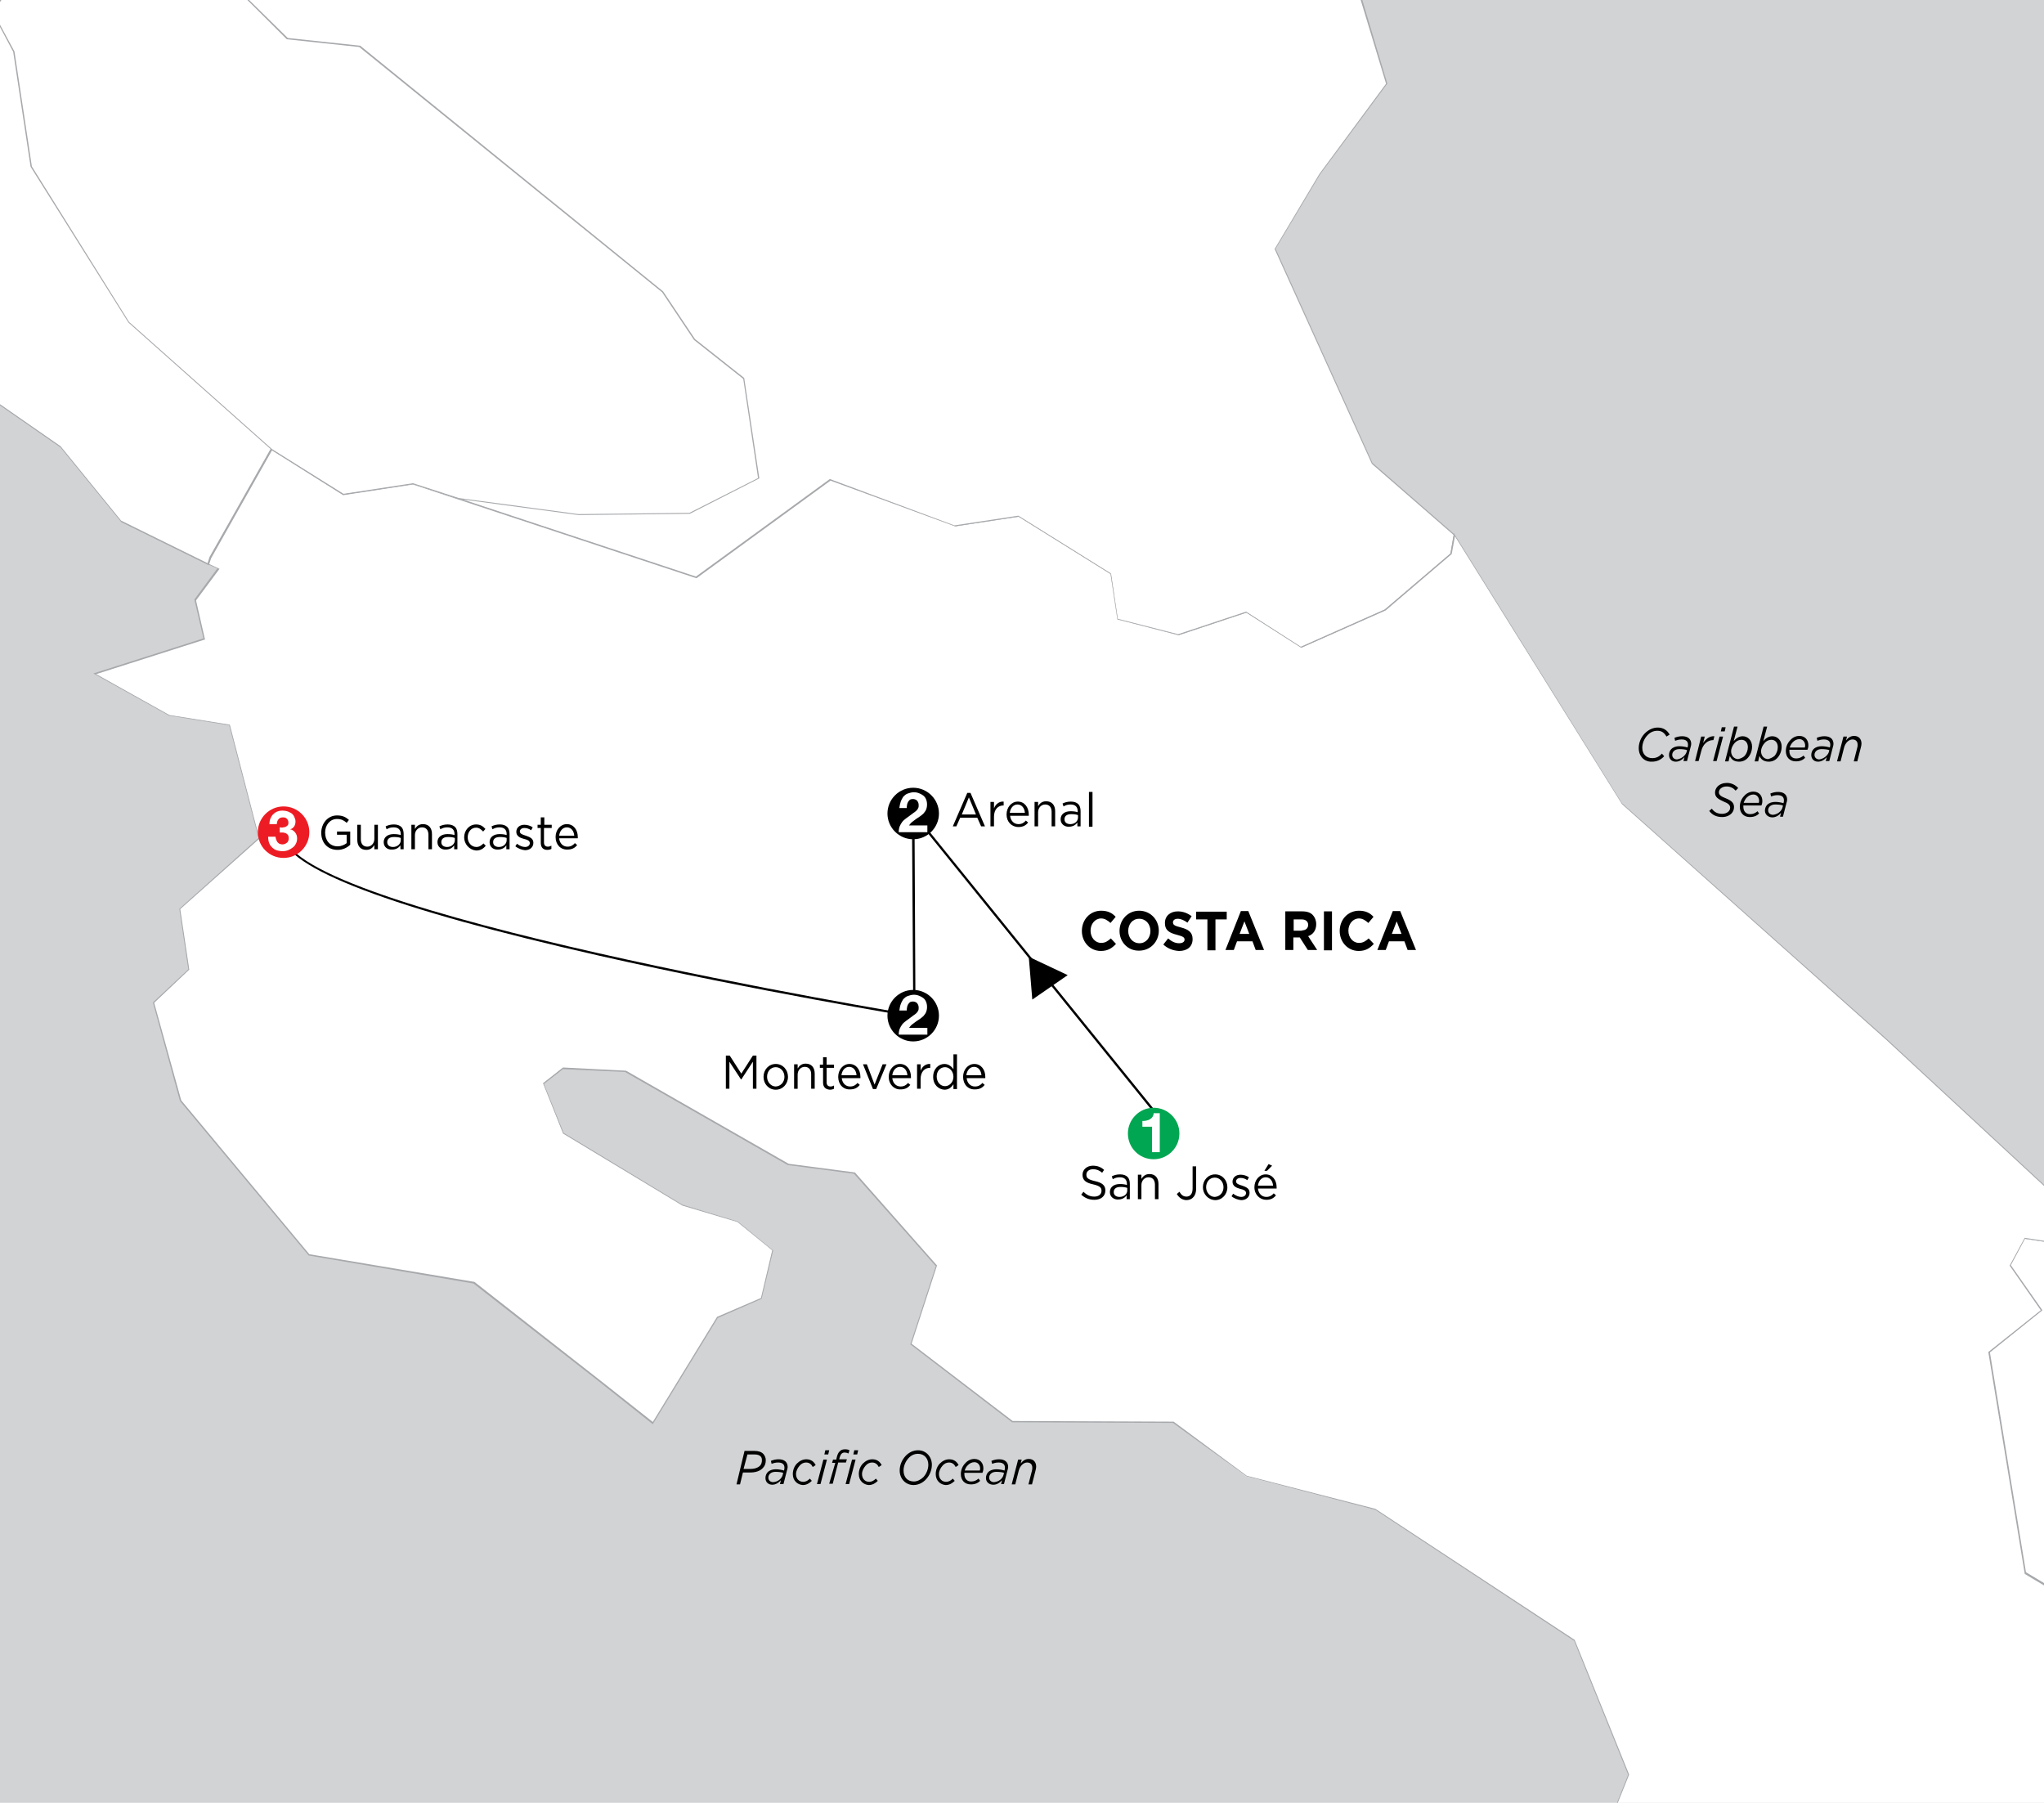 <?xml version="1.0" encoding="utf-8"?>
<!-- Generator: Adobe Illustrator 26.3.1, SVG Export Plug-In . SVG Version: 6.00 Build 0)  -->
<svg version="1.1" id="Layer_1" xmlns="http://www.w3.org/2000/svg" xmlns:xlink="http://www.w3.org/1999/xlink" x="0px" y="0px"
	 viewBox="0 0 635 560" style="enable-background:new 0 0 635 560;" xml:space="preserve">
<style type="text/css">
	.st0{fill:#D1D3D4;}
	.st1{fill:#FFFFFF;}
	.st2{fill:#A7A9AC;}
	.st3{enable-background:new    ;}
	.st4{fill:#00A651;}
	.st5{fill:#ED1C24;}
</style>
<g>
	<rect x="-279.4" y="-357" class="st0" width="1224.8" height="1132.8"/>
</g>
<g>
	<polygon class="st1" points="-278.2,-161.8 -223.1,-166.2 -207.2,-182.1 -209.5,-203.8 -192.9,-227.5 -177.1,-225 -167.9,-234.1 
		-172.6,-240.1 -188.5,-313.7 -151.7,-325 -112.6,-327 -82.5,-370 -63.1,-388.3 -51.8,-376.6 -32.3,-368.9 -9.9,-354 0.4,-355.5 
		-2.3,-373.4 33.7,-402.9 68.5,-446.5 78.6,-450 92.1,-462.6 87.2,-469.5 96.2,-505.5 109.9,-503.7 117,-514.4 108.2,-521.8 
		111.4,-526.1 112.1,-533.9 135.1,-553.7 152.1,-556.2 169.7,-534.8 214.8,-529.1 236.4,-544.8 247.4,-542.7 251.3,-554.8 
		272.5,-554.1 277.7,-564.5 305.6,-564.8 339.6,-581.5 351.9,-595.8 363.2,-597.5 383.7,-620.8 408.8,-626.5 435.8,-620 
		434.8,-619.8 423.6,-573 454.2,-496.8 414.8,-413.9 409.8,-299.7 430.9,-210.6 423.9,-193.2 438,-144.3 440.5,-127.4 422.6,-124.7 
		413.9,-99.3 412.9,-55 402.5,-53.4 399.4,-49.1 413.2,-27.1 419.4,-11.7 430.8,26 410.1,54.1 396.2,77.4 426.4,144 451.9,166.1 
		450.8,172.1 430.4,189.6 404.2,201.2 387.2,190.3 366.1,197.3 347.2,192.4 345,178.3 316.4,160.5 296.7,163.5 258,149.1 
		216.4,179.4 128.3,150.3 106.7,153.5 84.4,139.6 65.4,173.2 64.8,175.2 37.8,162 18.9,138.8 -112.1,47.9 -150.4,3.7 -150.5,-9.8 
		-219.2,-50.4 -298.1,-108.8 -320.8,-125.6 -345.8,-138.2 -347.6,-143.7 -332.3,-163.3 -286.9,-143.1 	"/>
	<path class="st2" d="M404.2,201.4L404.2,201.4l-17-10.9l-21,7l-19.1-4.9l0-0.1l-2.1-14l-28.5-17.8l-19.7,3l0,0L258,149.3
		l-41.6,30.3l-0.1,0l-88-29.1l-21.6,3.3l-0.1,0l-22.1-13.9l-18.9,33.5l-0.7,2.2l-27.2-13.4L18.8,139L-112.2,48l-38.4-44.3l-0.1-13.4
		l-68.5-40.6l-79-58.3l-22.7-16.8l-25-12.6l0-0.1l-1.8-5.6l0.1-0.1l15.4-19.7l0.1,0.1l45.2,20.1l8.7-18.6l0.1,0l55-4.4l15.8-15.7
		l-2.3-21.8l0-0.1l16.7-23.7l15.8,2.4l9-8.9l-4.7-6l-15.9-73.7l0.2,0l36.8-11.3l39.1-2l30-42.9l19.5-18.4l11.5,11.8l19.4,7.7
		l22.4,14.9l10.1-1.5l-2.7-17.8l0.1-0.1l36-29.4l34.8-43.7l10.1-3.4l13.4-12.5l-4.8-6.9l9.1-36.2l13.8,1.8l6.9-10.4l-8.8-7.3
		l3.3-4.4l0.8-7.8l0.1,0l23-19.8l0.1,0l17-2.6l0.1,0.1l17.6,21.3l45,5.7l21.7-15.8l10.8,2.2l3.9-12.1l0.1,0l21.1,0.7l5.2-10.4l0.1,0
		l27.8-0.3l34-16.6l12.3-14.4l0.1,0l11.2-1.7l20.5-23.3l0.1,0l25.1-5.7l0,0l27,6.5l0,0.3l-0.8,0.1L423.8-573l30.7,76.2l0,0.1
		L415-413.9l-5,114.1l21.1,89.2l0,0.1l-7,17.3l14,48.8l2.6,17.1l-17.9,2.7l-8.6,25.2l-1,44.5l-10.4,1.6l-3.1,4.2l13.8,21.8l6.2,15.5
		L431,26l-0.1,0.1l-20.8,28.1l-13.8,23.1l30.1,66.5l25.5,22.2l0,0.1l-1.1,6l0,0l-20.5,17.5L404.2,201.4z M387.2,190.1l17,10.9
		l26-11.6l20.4-17.4l1-5.8l-25.4-22.1l-30.2-66.7l0-0.1L409.9,54L430.6,26l-11.4-37.6l-6.2-15.4l-13.9-22l3.3-4.5l10.3-1.5l1-44.3
		l8.7-25.5l17.8-2.7l-2.5-16.8l-14.1-48.9l0-0.1l7-17.3l-21.1-89.1l0,0l5-114.2l0,0l39.4-82.8l-30.6-76.1l0-0.1l11.2-47l0.2,0
		l-26-6.3l-25,5.7l-20.5,23.3l-0.1,0l-11.2,1.7l-12.3,14.3l-34.1,16.7l-27.7,0.3l-5.2,10.4l-21.2-0.7l-3.9,12.2l-11-2.2l-21.7,15.8
		l-0.1,0l-45.2-5.7l0-0.1L152-556l-16.8,2.5l-22.9,19.7l-0.7,7.8l-3.1,4.2l8.8,7.3l-7.2,10.9l-13.7-1.8l-9,35.8l4.9,7l-13.7,12.7
		l-10,3.4l-34.8,43.6l-35.9,29.4l2.7,17.9l-10.6,1.6l-0.1,0l-22.4-14.9l-19.5-7.7l-11.2-11.6l-19.3,18.2l-30.1,43l-39.2,2
		l-36.6,11.2l15.8,73.4l4.8,6.1l-9.4,9.2l-0.1,0l-15.7-2.4l-16.5,23.5l2.3,21.8l-0.1,0.1L-223-166l-0.1,0l-55,4.4l-8.8,18.7
		l-0.2-0.1l-45.2-20.1l-15.2,19.4l1.7,5.3l24.9,12.6l22.7,16.8l78.9,58.3l68.7,40.7l0,0.1l0.1,13.4l38.3,44.2l131,90.9l0,0
		l18.8,23.1L64.6,175l0.6-1.8l19.1-33.8l22.4,14l21.6-3.2l0,0l88,29.1l41.6-30.3l38.7,14.4l19.8-3l0.1,0l28.7,17.9l0,0.1l2.1,14
		l18.8,4.8L387.2,190.1z"/>
</g>
<g>
	<polygon class="st1" points="641.7,386.7 629,384.7 624.5,393.1 634.2,407 617.9,420.1 629.2,488.6 670.3,513.2 643.7,534.5 
		639.5,557.2 658.6,582.2 658.8,596.6 631.6,626.7 629.3,636.6 645.7,643.8 657.1,687.3 660.9,680.9 653.6,651.3 658.4,644.8 
		689.9,630.4 724.2,634.9 733.6,626.8 746.8,631.5 752.2,628.8 758.4,619.2 775.1,621.5 785.2,637.3 831.4,631.3 839.4,639.7 
		874.1,640.3 879.1,648.2 914.4,710.2 923.8,708.8 927.9,716.8 969.7,725.9 982.8,724 980,705.1 984.6,703.5 982.3,688.4 
		1002.1,679.7 1005.8,684.9 1006,692.6 1030.1,731.3 1042.6,757.3 1047,786.4 1058,795.4 1129.8,780.7 1151.3,764 1154.3,752 
		1214.8,725.7 1212.3,708.7 1137.4,639.2 1114.7,622.4 1111.1,604.7 1127.9,576.2 1139.8,578.2 1164.1,566.9 1234.6,505.4 
		1230.3,502.2 1225.4,495.2 1235.2,477.4 1232.2,470.1 1237.6,454.9 1267.9,438.8 1268.9,426.2 1276.8,421.1 1340.4,409.6 
		1405.6,440.2 1409,436.8 1440.8,457.1 1470.1,478.7 1471.6,489 1497.3,513 1503.7,497.6 1523.8,490.8 1527.7,503.7 1546,491.3 
		1559.3,497 1552.3,514.4 1545.2,511.6 1535.8,525.5 1525.8,529.9 1523.1,537 1534.6,549.7 1530.6,561.8 1500.6,573.1 1501.9,588.3 
		1532.6,626 1534.6,639.2 1563.8,667.5 1615.2,708.8 1621.8,714.5 1629.2,667.3 1646.9,651.2 1634.5,626.1 1641.6,615.4 
		1672.6,649.2 1704.3,623.3 1716.1,606.1 1709.2,591.8 1720,568 1738.5,556.6 1718.8,521.1 1698.3,500.1 1693.9,483.5 1670.8,458.1 
		1678.6,432.9 1659.9,430 1580.1,366 1567.7,366.9 1540.2,344 1467.3,326.1 1424.6,323 1367.3,325.8 1342.4,319.9 1348.2,307.5 
		1343.5,308.2 1235.9,309 1226.3,328.7 1156.2,393.1 1064,438.6 1018,478.3 940.8,508.1 898.7,509.7 833.4,465.6 829.8,454.6 
		820.2,454.1 820,465.7 840.4,486.6 816.9,490.2 786,495.8 755.2,488.9 749.9,466.6 757.6,453.9 764.5,454.8 765.4,454.6 746.7,445 
		740.3,453.6 733.4,452.7 723.7,426.3 727.9,416 683.3,388.1 683.6,390 677.6,401.5 	"/>
	<path class="st2" d="M1057.9,795.6L1057.9,795.6l-11.1-9l0-0.1l-4.4-29.1l-12.6-26l-24.1-38.7l0,0l-0.2-7.6l-3.6-5l-19.6,8.6
		l2.3,15.1l-4.6,1.6l2.8,18.9l-0.2,0l-13.2,2l0,0l-41.9-9.1l0-0.1l-4-7.9l-9.4,1.4l-0.1-0.1l-35.3-62l-5-7.8l-34.7-0.6l-8-8.4
		l-46.3,6L775,621.6l-16.5-2.3l-6.2,9.5l0,0l-5.4,2.7l-0.1,0l-13.1-4.7l-9.3,8.1l-0.1,0l-34.3-4.4l-31.4,14.3l-4.7,6.4l7.3,29.7
		l-4.1,6.8l-0.1-0.4l-11.3-43.4l-16.5-7.2l2.4-10.2l0,0l27.2-30l-0.2-14.2l-19.2-25l0-0.1l4.3-22.8l0.1,0l26.4-21.2l-41-24.5l0-0.1
		L617.7,420l0.1-0.1L634,407l-9.7-13.9l0.1-0.1l4.6-8.5l13,2l35.7,14.7l5.9-11.3l-0.3-2.2l45,28.2l-0.1,0.1l-4.2,10.2l9.7,26.2
		l6.7,0.9l6.4-8.7l0.1,0.1l19.3,9.9l-1.5,0.2l0,0l-6.7-0.9l-7.6,12.5l5.2,22.1l30.7,6.8l30.8-5.6l23.2-3.5l-20.3-20.8l0-0.1
		l0.2-11.7l10,0.5l0,0.1l3.5,10.9l65.2,44l42-1.5l77.2-29.8l46-39.6l92.2-45.6l70.1-64.3l9.6-19.8l0.1,0l107.6-0.8l5-0.8l-5.9,12.5
		l24.7,5.8l57.2-2.8l42.8,3.2l73,17.9l0,0l27.4,22.8l12.4-0.9l0.1,0l79.8,64l18.9,3l-7.8,25.3l23,25.4l4.4,16.6l20.5,21l19.9,35.7
		l-18.6,11.5l-10.8,23.6l6.9,14.4l-0.1,0.1l-11.9,17.2l-31.8,26l-0.1-0.1l-30.9-33.6l-6.9,10.4l12.4,25.1l-0.1,0.1l-17.7,16.1
		l-7.4,47.5l-6.9-5.9l-51.4-41.3l-29.3-28.4l-2-13.2l-30.7-37.7l0-0.1l-1.3-15.3l0.1,0l30-11.2l3.9-12l-11.5-12.7l0-0.1l2.8-7.2
		l0.1,0l9.9-4.4l9.5-14l7.1,2.8l6.9-17.1l-13.1-5.6l-18.4,12.4l-0.1-0.2l-3.8-12.7l-19.9,6.8l-6.4,15.5l-0.2-0.2l-25.8-24.1l0-0.1
		l-1.5-10.3l-29.2-21.5l-31.7-20.1l-3.3,3.4l-0.1-0.1l-65.1-30.6l-63.6,11.5l-7.8,5l-1,12.7l-0.1,0l-30.2,16l-5.3,15.1l3,7.3l0,0.1
		l-9.8,17.7l4.8,6.8l4.5,3.3l-0.2,0.1l-70.6,61.6l-24.3,11.4l-0.1,0l-11.7-2l-16.8,28.3l3.6,17.6l22.7,16.7l75,69.6l0,0.1l2.6,17.1
		l-60.5,26.4l-3,12l-21.6,16.8L1057.9,795.6z M1047.2,786.3l10.8,8.8l71.7-14.6l21.4-16.6l3-12l0.1,0l60.4-26.3l-2.5-16.7
		l-74.8-69.5l-22.7-16.8l0-0.1l-3.6-17.8l0-0.1l16.9-28.6l11.9,2.1l24.2-11.3l70.4-61.4l-4.2-3.1l-4.9-7l0.1-0.1l9.8-17.7l-3-7.2
		l5.4-15.4l0.1,0l30.2-16l1-12.6l0.1,0l7.9-5.1l63.7-11.5l0.1,0l65.1,30.5l3.4-3.4l0.1,0.1l31.9,20.2l29.3,21.6l1.6,10.3l25.5,23.8
		l6.3-15.2l0.1,0l20.3-6.9l0.1,0.2l3.8,12.7l18.2-12.3l0.1,0l13.5,5.7l-0.1,0.2l-7.1,17.6l-7.2-2.8l-9.4,13.8l0,0l-9.9,4.4l-2.7,7
		l11.5,12.7l0,0.1l-4,12.2l-0.1,0l-29.9,11.2l1.3,15l30.7,37.7l0,0l2,13.1l29.2,28.3l51.4,41.3l6.4,5.5l7.3-47l0,0l17.7-16l-12.4-25
		l7.2-10.9l0.2,0.2l30.9,33.7l31.5-25.8l11.8-17.1l-6.9-14.3l0-0.1l10.9-23.8l0,0l18.4-11.3l-19.7-35.4l-20.5-21l-4.4-16.7
		l-23.1-25.4l0-0.1l7.7-25l-18.6-2.9l0,0l-79.8-63.9l-12.4,0.9l-0.1,0l-27.4-22.8l-72.9-17.9l-42.8-3.2l-57.3,2.8l0,0l-25.1-5.9
		l5.8-12.3l-4.4,0.7l-107.5,0.8l-9.5,19.7l-70.2,64.4l-92.2,45.6l-46,39.6l-77.3,29.9l-42.1,1.5l0,0l-65.3-44.1l0-0.1l-3.5-10.9
		l-9.4-0.5l-0.2,11.3l20.6,21.2l-23.8,3.6L786,496l0,0l-31-6.9l0-0.1l-5.3-22.4l0-0.1l7.8-12.8l6.9,0.9l0.4-0.1l-18.2-9.4l-6.4,8.6
		l-0.1,0l-7-0.9l0-0.1l-9.8-26.5l0-0.1l4.2-10.1l-44.1-27.6l0.2,1.5l-6.1,11.7l-0.1-0.1l-35.9-14.8l-12.6-1.9l-4.4,8.2l9.8,14
		l-0.1,0.1l-16.2,13l11.2,68.3l41.3,24.7l-0.2,0.2l-26.6,21.3l-4.2,22.6l19.1,25l0.2,14.5l0,0.1l-27.2,30l-2.3,9.8l16.4,7.1l0,0.1
		l11.2,43.1l3.6-5.9l-7.4-29.7l0-0.1l4.8-6.5l0,0l31.5-14.4l0,0l34.3,4.4l9.4-8.1l0.1,0l13.1,4.7l5.3-2.7l6.3-9.7l0.1,0l16.8,2.3
		l0,0.1l10,15.7l46.2-6l0.1,0.1l7.9,8.4l34.7,0.6l5.1,7.9l35.2,61.9l9.4-1.4l0.1,0.1l4.1,8l41.7,9.1l12.9-1.9l-2.8-18.8l4.6-1.6
		l-2.3-15l0.1-0.1l19.9-8.8l3.8,5.4l0,0.1l0.2,7.6l24,38.6l12.6,26.1L1047.2,786.3z"/>
</g>
<g>
	<polygon class="st1" points="64.8,175.2 67.9,176.7 60.7,186.4 63.4,198.5 29.5,209.4 52.6,222.2 71.3,225.2 80.4,260.4 
		55.8,282.3 58.7,301.1 47.7,311.5 56.1,341.9 96,389.8 147.3,398.4 186.5,429.1 202.9,442 223,409.2 236.5,403.3 240,388.3 
		229.1,379.4 212,374.3 174.9,352 168.8,336.5 174.8,331.8 194.2,332.7 244.7,361.7 265.3,364.4 290.8,393.2 282.9,417.5 
		314.4,441.6 364.4,441.8 387.1,458.6 427.1,468.9 489,509.6 505.9,551.3 501,563.6 502.8,575.8 484.5,594.9 518.6,623.4 
		529.9,621.8 569.7,630.2 570.7,624.3 565.4,602 541.5,590.2 539.4,576.1 553,570.2 599,595 605.7,614.2 604.3,636.6 609.5,639.6 
		647,664.8 655.3,688.5 657.1,687.3 645.7,643.8 629.3,636.6 631.6,626.7 658.8,596.6 658.6,582.2 639.5,557.2 643.7,534.5 
		670.3,513.2 629.2,488.6 617.9,420.1 634.2,407 624.5,393.1 629,384.7 641.7,386.7 677.6,401.5 683.6,390 683.3,388.1 672.6,381.1 
		648.6,380.8 586,322.9 503.9,249.7 451.9,166.1 450.8,172.1 430.4,189.6 404.2,201.2 387.2,190.3 366.1,197.3 347.2,192.4 
		345,178.3 316.4,160.5 296.7,163.5 258,149.1 216.4,179.4 128.3,150.3 106.7,153.5 84.4,139.6 65.4,173.2 	"/>
	<path class="st2" d="M655.2,688.8l-0.1-0.2l-8.4-23.7l-37.4-25.1l-5.4-3.1l0-0.1l1.4-22.3l-6.7-19.1L553,570.4l-13.3,5.8l2.1,13.9
		l23.9,11.8l0,0.1l5.3,22.3l0,0l-1.1,6.1l-0.2,0l-39.7-8.5l-11.3,1.7l-0.1-0.1l-34.2-28.6l0.1-0.1l18.2-19l-1.8-12.2l4.9-12.3
		l-16.8-41.6l-61.8-40.7l-40-10.4L364.4,442l-50-0.2l0,0l-31.6-24.2l7.9-24.3l-25.4-28.7l-20.6-2.7l-50.5-28.9l-19.3-0.9l-5.9,4.6
		l6.1,15.2l36.9,22.3l17.2,5.2l11,9l-3.6,15.1l-0.1,0l-13.5,5.9l-20.2,33l-16.5-13.1l-39.2-30.6L95.9,390l-40-48l-8.4-30.6l11-10.3
		l-2.8-18.8l0.1-0.1l24.5-21.9l-9.1-35l-18.7-3l-23.5-13.1l34.2-10.9l-2.8-12l0-0.1l7.1-9.6l-3.1-1.4l0.7-2.2l19.1-33.8l22.4,14
		l21.6-3.2l0,0l88,29.1l41.6-30.3l38.7,14.4l19.8-3l0.1,0l28.7,17.9l0,0.1l2.1,14l18.8,4.8l21.1-7l17,10.9l26.1-11.6l20.4-17.4
		l1.1-6.3l0.2,0.4l52,83.5l82.2,73.2l62.5,57.9l24.1,0.2l10.8,7.1l0.3,2l-6.1,11.7l-0.1-0.1l-35.9-14.8l-12.6-1.9l-4.4,8.2l9.8,14
		l-0.1,0.1l-16.2,13l11.2,68.3l41.3,24.7l-0.2,0.2l-26.6,21.3l-4.2,22.6l19.1,25l0.2,14.5l0,0.1l-27.2,30l-2.3,9.8l16.4,7.1l0,0.1
		l11.4,43.6L655.2,688.8z M604.4,636.5l5.2,3l37.5,25.2l0,0.1l8.3,23.5l1.5-1l-11.3-43.3l-16.5-7.2l0-0.1l2.3-10l0,0l27.2-30
		l-0.2-14.2l-19.2-25l0-0.1l4.3-22.8l0.1,0l26.4-21.2l-41-24.5l0-0.1L617.7,420l0.1-0.1L634,407l-9.7-13.9l0.1-0.1l4.6-8.5l12.9,2
		l35.8,14.7l5.9-11.3l-0.3-1.7l-10.6-7l-24.1-0.2l0,0l-62.5-57.9l-82.2-73.3L452,166.6l-1,5.5l0,0l-20.5,17.5l-26.2,11.6l-0.1-0.1
		l-17-10.8l-21,7l-19.1-4.9l0-0.1l-2.1-14l-28.5-17.8l-19.7,3l0,0L258,149.3l-41.6,30.3l-0.1,0l-88-29.1l-21.6,3.3l-0.1,0
		l-22.1-13.9l-18.9,33.5l-0.6,1.8l3.2,1.5l-7.3,9.8l2.8,12.2l-0.2,0l-33.6,10.7l22.7,12.7l18.8,3l9.2,35.4l-0.1,0.1L56,282.4
		l2.8,18.8l-10.9,10.3l8.4,30.3l39.8,47.8l51.3,8.6l0,0l39.2,30.7l16.2,12.8l20-32.7l0.1,0l13.5-5.8l3.5-14.8l-10.8-8.8l-17.1-5.1
		l-37.1-22.4l0-0.1l-6.2-15.5l0.1-0.1l6.1-4.8l0.1,0l19.5,1l50.5,28.9l20.6,2.7l0,0l25.5,28.9l-7.9,24.3l31.4,24l50,0.2l0,0
		l22.7,16.8l40,10.3l61.9,40.7l16.9,41.8l0,0.1l-4.9,12.2l1.8,12.2l-0.1,0.1l-18.1,19l33.9,28.4l11.2-1.7l0,0l39.6,8.4l1-5.7
		l-5.3-22.2l-23.9-11.8l0-0.1l-2.1-14.2l13.7-6l0.1,0l46.1,24.9l6.7,19.3l0,0L604.4,636.5z"/>
</g>
<g>
	<polygon class="st1" points="84.4,139.6 106.7,153.5 128.3,150.3 142.5,154.9 179.8,159.9 214.3,159.5 235.8,148.6 231.1,117.5 
		215.8,105.4 205.9,90.6 111.8,14.3 89.3,11.9 65.6,-11.5 52.4,-9.5 36.9,-16.8 11.2,-14.8 -2.4,3.5 4.3,16 9.7,51.8 40,100.1 	"/>
	<path class="st2" d="M179.8,160l-37.3-5l-14.2-4.6l-21.6,3.3l-0.1,0l-22.3-14l-44.4-39.5L9.5,51.8L4.1,16.1L-2.6,3.5L11.1-15l0.1,0
		l25.7-1.9l15.5,7.3l13.2-2l0.1,0.1l23.7,23.3l22.5,2.4l0,0L206,90.5l9.9,14.8l15.3,12.1l4.7,31.2l-21.6,11L179.8,160z M128.3,150.1
		L128.3,150.1l14.2,4.6l37.2,5l34.5-0.4l21.3-10.8l-4.6-30.8l-15.3-12.1l-9.9-14.8l-94.1-76.2l-22.5-2.4l0,0L65.5-11.3l-13.1,2l0,0
		l-15.5-7.3l-25.6,1.9L-2.2,3.6L4.5,16l5.4,35.7L40.1,100l44.4,39.5l22.2,13.9L128.3,150.1z"/>
</g>
<g>
	<g class="st3">
		<path d="M336.1,289.2L336.1,289.2c0-3.5,2.5-6.3,6-6.3c2.2,0,3.5,0.8,4.5,1.9l-1.6,1.9c-0.9-0.8-1.8-1.4-2.9-1.4
			c-1.9,0-3.3,1.7-3.3,3.8v0c0,2.1,1.4,3.8,3.3,3.8c1.3,0,2.1-0.6,3-1.4l1.6,1.7c-1.2,1.3-2.5,2.2-4.7,2.2
			C338.6,295.4,336.1,292.6,336.1,289.2z"/>
		<path d="M347.8,289.2L347.8,289.2c0-3.5,2.6-6.3,6.1-6.3c3.5,0,6.1,2.8,6.1,6.2v0c0,3.4-2.6,6.2-6.1,6.2
			C350.4,295.4,347.8,292.6,347.8,289.2z M357.4,289.2L357.4,289.2c0-2.1-1.4-3.8-3.5-3.8s-3.4,1.7-3.4,3.8v0c0,2.1,1.4,3.8,3.5,3.8
			S357.4,291.2,357.4,289.2z"/>
		<path d="M361.4,293.4l1.5-1.9c1,0.9,2.1,1.5,3.4,1.5c1,0,1.7-0.4,1.7-1.1v0c0-0.7-0.4-1-2.3-1.5c-2.3-0.6-3.8-1.3-3.8-3.7v0
			c0-2.2,1.7-3.6,4-3.6c1.7,0,3.1,0.6,4.3,1.5l-1.3,2c-1-0.7-2-1.2-3-1.2s-1.5,0.5-1.5,1.1v0c0,0.8,0.5,1.1,2.5,1.6
			c2.3,0.6,3.6,1.5,3.6,3.6v0c0,2.4-1.7,3.7-4.2,3.7C364.5,295.3,362.8,294.7,361.4,293.4z"/>
		<path d="M375.1,285.6h-3.5v-2.4h9.5v2.4h-3.5v9.6h-2.5V285.6z"/>
		<path d="M385.5,283h2.3l4.9,12.1h-2.6l-1-2.7h-4.8l-1,2.7h-2.6L385.5,283z M388.1,290.1l-1.5-3.9l-1.5,3.9H388.1z"/>
		<path d="M399.4,283.1h5.2c1.5,0,2.6,0.4,3.3,1.2c0.6,0.7,1,1.6,1,2.8v0c0,1.9-1,3.2-2.5,3.7l2.8,4.3h-2.9l-2.5-3.9h-2v3.9h-2.5
			V283.1z M404.5,289c1.2,0,1.9-0.7,1.9-1.7v0c0-1.1-0.8-1.7-2-1.7h-2.5v3.5H404.5z"/>
		<path d="M411.3,283.1h2.5v12.1h-2.5V283.1z"/>
		<path d="M416.2,289.2L416.2,289.2c0-3.5,2.5-6.3,6-6.3c2.2,0,3.5,0.8,4.5,1.9l-1.6,1.9c-0.9-0.8-1.8-1.4-2.9-1.4
			c-1.9,0-3.3,1.7-3.3,3.8v0c0,2.1,1.4,3.8,3.3,3.8c1.3,0,2.1-0.6,3-1.4l1.6,1.7c-1.2,1.3-2.5,2.2-4.7,2.2
			C418.7,295.4,416.2,292.6,416.2,289.2z"/>
		<path d="M432.7,283h2.3l4.9,12.1h-2.6l-1-2.7h-4.8l-1,2.7h-2.6L432.7,283z M435.4,290.1l-1.5-3.9l-1.5,3.9H435.4z"/>
	</g>
</g>
<g>
	<g class="st3">
		<path d="M335.9,371.1l0.7-0.9c1,1,2,1.5,3.4,1.5c1.3,0,2.2-0.7,2.2-1.8v0c0-1-0.5-1.5-2.6-2c-2.3-0.5-3.3-1.3-3.3-3v0
			c0-1.6,1.4-2.8,3.2-2.8c1.4,0,2.5,0.4,3.5,1.3l-0.6,0.9c-0.9-0.8-1.8-1.1-2.8-1.1c-1.3,0-2.1,0.7-2.1,1.7v0c0,1,0.5,1.5,2.7,2
			c2.2,0.5,3.2,1.3,3.2,2.9v0c0,1.8-1.4,2.9-3.4,2.9C338.4,372.7,337.1,372.2,335.9,371.1z"/>
		<path d="M344.8,370.3L344.8,370.3c0-1.6,1.3-2.5,3.1-2.5c0.9,0,1.6,0.1,2.2,0.3v-0.3c0-1.4-0.8-2.1-2.2-2.1
			c-0.9,0-1.5,0.2-2.2,0.6l-0.3-0.9c0.8-0.4,1.6-0.6,2.6-0.6c1,0,1.8,0.3,2.3,0.8c0.5,0.5,0.7,1.3,0.7,2.2v4.7h-1v-1.2
			c-0.5,0.7-1.3,1.3-2.6,1.3C346.2,372.7,344.8,371.9,344.8,370.3z M350.2,369.8V369c-0.5-0.2-1.2-0.3-2.1-0.3
			c-1.4,0-2.1,0.6-2.1,1.6v0c0,1,0.8,1.5,1.8,1.5C349.1,371.8,350.2,371,350.2,369.8z"/>
		<path d="M353.5,364.9h1.1v1.3c0.5-0.8,1.2-1.5,2.5-1.5c1.8,0,2.8,1.2,2.8,3.1v4.7h-1.1v-4.5c0-1.4-0.7-2.3-2-2.3
			c-1.2,0-2.2,1-2.2,2.4v4.4h-1.1V364.9z"/>
		<path d="M365.6,370.9l0.8-0.7c0.6,1,1.2,1.5,2.2,1.5c1.1,0,1.9-0.8,1.9-2.5v-6.9h1.1v6.9c0,1.2-0.3,2.1-0.9,2.7
			c-0.5,0.6-1.3,0.9-2.2,0.9C367.1,372.7,366.2,371.9,365.6,370.9z"/>
		<path d="M373.7,368.8L373.7,368.8c0-2.2,1.6-4,3.8-4c2.2,0,3.8,1.8,3.8,4v0c0,2.2-1.6,4-3.8,4
			C375.3,372.7,373.7,370.9,373.7,368.8z M380.1,368.8L380.1,368.8c0-1.7-1.2-3-2.7-3c-1.6,0-2.7,1.3-2.7,3v0c0,1.6,1.2,3,2.7,3
			C379,371.7,380.1,370.4,380.1,368.8z"/>
		<path d="M382.6,371.6l0.5-0.8c0.8,0.6,1.7,1,2.5,1c0.9,0,1.5-0.5,1.5-1.2v0c0-0.8-0.9-1.1-1.8-1.3c-1.1-0.3-2.4-0.8-2.4-2.2v0
			c0-1.3,1-2.2,2.5-2.2c0.9,0,1.9,0.3,2.6,0.8l-0.5,0.9c-0.7-0.5-1.4-0.7-2.1-0.7c-0.9,0-1.4,0.5-1.4,1.1v0c0,0.7,0.9,1,1.9,1.3
			c1.1,0.4,2.3,0.8,2.3,2.2v0c0,1.4-1.1,2.3-2.6,2.3C384.6,372.7,383.4,372.3,382.6,371.6z"/>
		<path d="M389.7,368.8L389.7,368.8c0-2.2,1.5-4,3.5-4c2.1,0,3.4,1.8,3.4,4c0,0.1,0,0.2,0,0.4h-5.8c0.2,1.7,1.3,2.6,2.6,2.6
			c1,0,1.7-0.4,2.3-1.1l0.7,0.6c-0.7,0.9-1.6,1.4-3,1.4C391.4,372.7,389.7,371.1,389.7,368.8z M395.5,368.3
			c-0.1-1.4-0.9-2.6-2.3-2.6c-1.3,0-2.2,1.1-2.4,2.6H395.5z M394.1,361.6l1.1,0.5l-1.6,1.6h-0.8L394.1,361.6z"/>
	</g>
</g>
<g>
	<g class="st3">
		<path d="M300.5,246.3h1l4.5,10.4h-1.2l-1.2-2.7h-5.3l-1.2,2.7H296L300.5,246.3z M303.2,253l-2.2-5.3l-2.2,5.3H303.2z"/>
		<path d="M307.7,249.1h1.1v2c0.5-1.3,1.6-2.2,3-2.1v1.2h-0.1c-1.6,0-2.9,1.2-2.9,3.5v3h-1.1V249.1z"/>
		<path d="M312.7,253L312.7,253c0-2.2,1.5-4,3.5-4c2.1,0,3.4,1.8,3.4,4c0,0.1,0,0.2,0,0.4h-5.8c0.2,1.7,1.3,2.6,2.6,2.6
			c1,0,1.7-0.4,2.3-1.1l0.7,0.6c-0.7,0.9-1.6,1.4-3,1.4C314.3,256.9,312.7,255.3,312.7,253z M318.4,252.5c-0.1-1.4-0.9-2.6-2.3-2.6
			c-1.3,0-2.2,1.1-2.4,2.6H318.4z"/>
		<path d="M321.4,249.1h1.1v1.3c0.5-0.8,1.2-1.5,2.5-1.5c1.8,0,2.8,1.2,2.8,3.1v4.7h-1.1v-4.5c0-1.4-0.7-2.3-2-2.3
			c-1.2,0-2.2,1-2.2,2.4v4.4h-1.1V249.1z"/>
		<path d="M329.5,254.5L329.5,254.5c0-1.6,1.3-2.5,3.1-2.5c0.9,0,1.6,0.1,2.2,0.3v-0.3c0-1.4-0.8-2.1-2.2-2.1
			c-0.9,0-1.5,0.2-2.2,0.6l-0.3-0.9c0.8-0.4,1.6-0.6,2.6-0.6c1,0,1.8,0.3,2.3,0.8c0.5,0.5,0.7,1.3,0.7,2.2v4.7h-1v-1.2
			c-0.5,0.7-1.3,1.3-2.6,1.3C330.9,256.9,329.5,256.1,329.5,254.5z M334.9,253.9v-0.7c-0.5-0.2-1.2-0.3-2.1-0.3
			c-1.4,0-2.1,0.6-2.1,1.6v0c0,1,0.8,1.5,1.8,1.5C333.8,256,334.9,255.2,334.9,253.9z"/>
		<path d="M338.3,246h1.1v10.8h-1.1V246z"/>
	</g>
</g>
<g>
	<g class="st3">
		<path d="M225.6,327.9h1.1l3.6,5.6l3.6-5.6h1.1v10.3h-1.1v-8.4l-3.6,5.5h-0.1l-3.6-5.5v8.4h-1.1V327.9z"/>
		<path d="M237.2,334.5L237.2,334.5c0-2.2,1.6-4,3.8-4c2.2,0,3.8,1.8,3.8,4v0c0,2.2-1.6,4-3.8,4
			C238.8,338.5,237.2,336.7,237.2,334.5z M243.7,334.5L243.7,334.5c0-1.7-1.2-3-2.7-3c-1.6,0-2.7,1.3-2.7,3v0c0,1.6,1.2,3,2.7,3
			C242.6,337.4,243.7,336.1,243.7,334.5z"/>
		<path d="M246.7,330.6h1.1v1.3c0.5-0.8,1.2-1.5,2.5-1.5c1.8,0,2.8,1.2,2.8,3.1v4.7H252v-4.5c0-1.4-0.7-2.3-2-2.3
			c-1.2,0-2.2,1-2.2,2.4v4.4h-1.1V330.6z"/>
		<path d="M255.7,336.3v-4.6h-1v-1h1v-2.3h1.1v2.3h2.3v1h-2.3v4.5c0,0.9,0.5,1.3,1.2,1.3c0.4,0,0.7-0.1,1.1-0.3v1
			c-0.4,0.2-0.8,0.3-1.3,0.3C256.6,338.4,255.7,337.8,255.7,336.3z"/>
		<path d="M260.4,334.5L260.4,334.5c0-2.2,1.5-4,3.5-4c2.1,0,3.4,1.8,3.4,4c0,0.1,0,0.2,0,0.4h-5.8c0.2,1.7,1.3,2.6,2.6,2.6
			c1,0,1.7-0.4,2.3-1.1l0.7,0.6c-0.7,0.9-1.6,1.4-3,1.4C262,338.5,260.4,336.9,260.4,334.5z M266.1,334c-0.1-1.4-0.9-2.6-2.3-2.6
			c-1.3,0-2.2,1.1-2.4,2.6H266.1z"/>
		<path d="M268.1,330.6h1.2l2.4,6.3l2.5-6.3h1.2l-3.2,7.7h-1L268.1,330.6z"/>
		<path d="M276.1,334.5L276.1,334.5c0-2.2,1.5-4,3.5-4c2.1,0,3.4,1.8,3.4,4c0,0.1,0,0.2,0,0.4h-5.8c0.2,1.7,1.3,2.6,2.6,2.6
			c1,0,1.7-0.4,2.3-1.1l0.7,0.6c-0.7,0.9-1.6,1.4-3,1.4C277.8,338.5,276.1,336.9,276.1,334.5z M281.9,334c-0.1-1.4-0.9-2.6-2.3-2.6
			c-1.3,0-2.2,1.1-2.4,2.6H281.9z"/>
		<path d="M284.9,330.6h1.1v2c0.5-1.3,1.6-2.2,3-2.1v1.2h-0.1c-1.6,0-2.9,1.2-2.9,3.5v3h-1.1V330.6z"/>
		<path d="M289.9,334.5L289.9,334.5c0-2.5,1.7-4,3.5-4c1.3,0,2.2,0.8,2.8,1.6v-4.6h1.1v10.8h-1.1v-1.5c-0.6,0.9-1.4,1.7-2.8,1.7
			C291.6,338.4,289.9,337,289.9,334.5z M296.2,334.5L296.2,334.5c0-1.8-1.3-3-2.6-3c-1.4,0-2.6,1.1-2.6,2.9v0c0,1.8,1.2,3,2.6,3
			C294.9,337.4,296.2,336.2,296.2,334.5z"/>
		<path d="M299.2,334.5L299.2,334.5c0-2.2,1.5-4,3.5-4c2.1,0,3.4,1.8,3.4,4c0,0.1,0,0.2,0,0.4h-5.8c0.2,1.7,1.3,2.6,2.6,2.6
			c1,0,1.7-0.4,2.3-1.1l0.7,0.6c-0.7,0.9-1.6,1.4-3,1.4C300.8,338.5,299.2,336.9,299.2,334.5z M304.9,334c-0.1-1.4-0.9-2.6-2.3-2.6
			c-1.3,0-2.2,1.1-2.4,2.6H304.9z"/>
	</g>
</g>
<g>
	<polygon points="358.1,345.2 284.1,253.7 284.4,312.3 283.7,312.3 283.3,251.6 358.7,344.8 	"/>
</g>
<g>
	<g>
		<g>
			<g>
				<g class="st3">
					<path d="M231.3,450.7h3.1c1.2,0,2.2,0.3,2.8,1c0.4,0.5,0.7,1.1,0.7,1.9c0,1-0.3,1.8-0.9,2.4c-0.8,0.9-2.2,1.4-3.9,1.4h-2.3
						l-0.9,3.7h-1.1L231.3,450.7z M234.4,451.8h-2.2l-1.2,4.5h2.1c1.4,0,2.4-0.4,3-1c0.4-0.4,0.6-1,0.6-1.7c0-0.5-0.1-0.9-0.4-1.2
						C235.9,452,235.3,451.8,234.4,451.8z"/>
					<path d="M237.8,459.1c0-0.7,0.3-1.4,0.7-1.8c0.6-0.6,1.5-0.9,2.5-0.9c1,0,1.9,0.2,2.6,0.4l0-0.2c0.1-0.2,0.1-0.5,0.1-0.7
						c0-1-0.6-1.6-2-1.6c-0.8,0-1.4,0.2-2,0.4l-0.2-0.9c0.7-0.3,1.5-0.5,2.4-0.5c1.8,0,2.8,0.9,2.8,2.4c0,0.3-0.1,0.7-0.2,1
						l-1.1,4.3h-1.1l0.3-1.2c-0.7,0.8-1.6,1.4-2.7,1.4C238.8,461.2,237.8,460.5,237.8,459.1z M243.2,458l0.1-0.5
						c-0.6-0.2-1.5-0.3-2.4-0.3c-0.7,0-1.3,0.2-1.7,0.6c-0.3,0.3-0.5,0.7-0.5,1.2c0,0.8,0.6,1.4,1.5,1.4
						C241.6,460.3,242.9,459.4,243.2,458z"/>
					<path d="M246.3,457.9c0-1.3,0.5-2.5,1.3-3.3c0.8-0.8,1.8-1.3,2.9-1.3c1.5,0,2.4,0.8,2.9,1.8l-0.9,0.6c-0.4-0.8-1-1.4-2.1-1.4
						c-0.8,0-1.5,0.4-2,1c-0.6,0.7-1.1,1.6-1.1,2.6c0,1.5,1,2.4,2.2,2.4c0.9,0,1.5-0.4,2.1-1l0.6,0.7c-0.7,0.7-1.6,1.3-2.8,1.3
						C247.8,461.2,246.3,460,246.3,457.9z"/>
					<path d="M255.8,453.4h1.1l-2,7.6h-1.1L255.8,453.4z M256.4,450.5h1.2l-0.3,1.3h-1.2L256.4,450.5z"/>
					<path d="M259.5,454.4h-1l0.3-1h1l0.2-0.9c0.2-0.7,0.4-1.2,0.8-1.6c0.4-0.5,1-0.7,1.7-0.7c0.6,0,1.1,0.1,1.4,0.3l-0.3,1
						c-0.4-0.2-0.8-0.3-1.2-0.3c-0.7,0-1.2,0.4-1.5,1.4l-0.2,0.7h2.4l-0.3,1h-2.4l-1.7,6.6h-1.1L259.5,454.4z M264.7,453.4h1.1
						l-2,7.6h-1.1L264.7,453.4z M265.4,450.5h1.2l-0.3,1.3h-1.2L265.4,450.5z"/>
					<path d="M266.8,457.9c0-1.3,0.5-2.5,1.3-3.3c0.8-0.8,1.8-1.3,2.9-1.3c1.5,0,2.4,0.8,2.9,1.8l-0.9,0.6c-0.4-0.8-1-1.4-2.1-1.4
						c-0.8,0-1.5,0.4-2,1c-0.6,0.7-1.1,1.6-1.1,2.6c0,1.5,1,2.4,2.2,2.4c0.9,0,1.5-0.4,2.1-1l0.6,0.7c-0.7,0.7-1.6,1.3-2.8,1.3
						C268.3,461.2,266.8,460,266.8,457.9z"/>
					<path d="M289.5,455c0,1.7-0.7,3.3-1.8,4.5c-1,1.1-2.4,1.8-3.9,1.8c-2.5,0-4.3-2-4.3-4.5c0-1.7,0.7-3.3,1.8-4.5
						c1-1.1,2.4-1.8,3.9-1.8C287.7,450.5,289.5,452.5,289.5,455z M286.9,458.8c0.9-1,1.5-2.4,1.5-3.8c0-1.9-1.2-3.4-3.2-3.4
						c-1.2,0-2.2,0.5-3,1.4c-0.9,1-1.5,2.4-1.5,3.8c0,2,1.2,3.4,3.2,3.4C285,460.2,286.1,459.6,286.9,458.8z"/>
					<path d="M290.7,457.9c0-1.3,0.5-2.5,1.3-3.3c0.8-0.8,1.8-1.3,2.9-1.3c1.5,0,2.4,0.8,2.9,1.8l-0.9,0.6c-0.4-0.8-1-1.4-2.1-1.4
						c-0.8,0-1.5,0.4-2,1c-0.6,0.7-1.1,1.6-1.1,2.6c0,1.5,1,2.4,2.2,2.4c0.9,0,1.5-0.4,2.1-1l0.6,0.7c-0.7,0.7-1.6,1.3-2.8,1.3
						C292.2,461.2,290.7,460,290.7,457.9z"/>
					<path d="M299.6,457.6c0,0.1,0,0.2,0,0.3c0,1.4,0.8,2.3,2.1,2.3c0.9,0,1.6-0.3,2.3-0.9l0.5,0.7c-0.7,0.7-1.6,1.1-2.9,1.1
						c-1.9,0-3.1-1.3-3.1-3.2c0-1.3,0.5-2.5,1.4-3.4c0.7-0.8,1.7-1.3,2.8-1.3c1.8,0,2.8,1.3,2.8,2.9c0,0.5-0.1,1-0.3,1.4H299.6z
						 M299.7,456.8h4.7c0-0.1,0.1-0.3,0.1-0.6c0-1-0.6-2-1.8-2c-0.8,0-1.5,0.4-2,0.9C300.2,455.6,299.9,456.1,299.7,456.8z"/>
					<path d="M306.3,459.1c0-0.7,0.3-1.4,0.7-1.8c0.6-0.6,1.5-0.9,2.5-0.9c1,0,1.9,0.2,2.6,0.4l0-0.2c0.1-0.2,0.1-0.5,0.1-0.7
						c0-1-0.6-1.6-2-1.6c-0.8,0-1.4,0.2-2,0.4l-0.2-0.9c0.7-0.3,1.5-0.5,2.4-0.5c1.8,0,2.8,0.9,2.8,2.4c0,0.3-0.1,0.7-0.2,1
						l-1.1,4.3H311l0.3-1.2c-0.7,0.8-1.6,1.4-2.7,1.4C307.4,461.2,306.3,460.5,306.3,459.1z M311.8,458l0.1-0.5
						c-0.6-0.2-1.5-0.3-2.4-0.3c-0.7,0-1.3,0.2-1.7,0.6c-0.3,0.3-0.5,0.7-0.5,1.2c0,0.8,0.6,1.4,1.5,1.4
						C310.2,460.3,311.5,459.4,311.8,458z"/>
					<path d="M316.3,453.4h1.1l-0.3,1.2c0.6-0.8,1.4-1.4,2.5-1.4c1.4,0,2.3,0.9,2.3,2.4c0,0.4-0.1,0.8-0.2,1.2l-1.1,4.3h-1.1
						l1.1-4.3c0.1-0.3,0.1-0.6,0.1-0.9c0-1-0.6-1.6-1.6-1.6c-1.1,0-2.2,1-2.6,2.5l-1.1,4.3h-1.1L316.3,453.4z"/>
				</g>
			</g>
		</g>
	</g>
</g>
<g>
	<g>
		<g>
			<g>
				<g class="st3">
					<path d="M509.1,232.4c0-1.7,0.7-3.4,1.9-4.6c1.1-1.1,2.5-1.8,4-1.8c1.8,0,3,0.9,3.7,2.2l-1,0.6c-0.6-1.1-1.4-1.8-2.8-1.8
						c-1.2,0-2.3,0.5-3.1,1.4c-1,1-1.6,2.5-1.6,3.9c0,2,1.3,3.2,3.1,3.2c1.3,0,2.2-0.5,3-1.4l0.7,0.8c-0.9,1-2.1,1.7-3.8,1.7
						C510.9,236.7,509.1,235,509.1,232.4z"/>
					<path d="M518.5,234.5c0-0.7,0.3-1.4,0.7-1.8c0.6-0.6,1.5-0.9,2.5-0.9c1,0,1.9,0.2,2.6,0.4l0-0.2c0.1-0.2,0.1-0.5,0.1-0.7
						c0-1-0.6-1.6-2-1.6c-0.8,0-1.4,0.2-2,0.4l-0.2-0.9c0.7-0.3,1.5-0.5,2.4-0.5c1.8,0,2.8,0.9,2.8,2.4c0,0.3-0.1,0.7-0.2,1
						l-1.1,4.3h-1.1l0.3-1.2c-0.7,0.8-1.6,1.4-2.7,1.4C519.5,236.6,518.5,235.9,518.5,234.5z M524,233.5l0.1-0.5
						c-0.6-0.2-1.5-0.3-2.4-0.3c-0.7,0-1.3,0.2-1.7,0.6c-0.3,0.3-0.5,0.7-0.5,1.2c0,0.8,0.6,1.4,1.5,1.4
						C522.3,235.7,523.6,234.8,524,233.5z"/>
					<path d="M528.5,228.8h1.1l-0.5,2c0.9-1.3,2-2.2,3.5-2.1l-0.3,1.2h-0.1c-1.6,0-3.2,1.2-3.7,3.5l-0.8,3h-1.1L528.5,228.8z"/>
					<path d="M534.2,228.8h1.1l-2,7.6h-1.1L534.2,228.8z M534.9,225.9h1.2l-0.3,1.3h-1.2L534.9,225.9z"/>
					<path d="M537.4,234.8l-0.4,1.7h-1.1l2.8-10.8h1.1l-1.2,4.5c0.7-0.8,1.6-1.5,2.8-1.5c1.6,0,2.9,1.3,2.9,3.2
						c0,1.4-0.5,2.6-1.3,3.5c-0.7,0.8-1.7,1.2-2.7,1.2C538.6,236.6,537.8,235.8,537.4,234.8z M542,234.8c0.6-0.7,1-1.7,1-2.7
						c0-1.4-0.8-2.3-2-2.3c-0.8,0-1.6,0.4-2.1,1c-0.6,0.7-1.1,1.6-1.1,2.6c0,1.3,0.9,2.4,2.2,2.4C540.8,235.6,541.5,235.3,542,234.8
						z"/>
					<path d="M546.6,234.8l-0.4,1.7h-1.1l2.8-10.8h1.1l-1.2,4.5c0.7-0.8,1.6-1.5,2.8-1.5c1.6,0,2.9,1.3,2.9,3.2
						c0,1.4-0.5,2.6-1.3,3.5c-0.7,0.8-1.7,1.2-2.7,1.2C547.9,236.6,547,235.8,546.6,234.8z M551.3,234.8c0.6-0.7,1-1.7,1-2.7
						c0-1.4-0.8-2.3-2-2.3c-0.8,0-1.6,0.4-2.1,1c-0.6,0.7-1.1,1.6-1.1,2.6c0,1.3,0.9,2.4,2.2,2.4C550,235.6,550.7,235.3,551.3,234.8
						z"/>
					<path d="M555.9,233c0,0.1,0,0.2,0,0.3c0,1.4,0.8,2.3,2.1,2.3c0.9,0,1.6-0.3,2.3-0.9l0.5,0.7c-0.7,0.7-1.6,1.1-2.9,1.1
						c-1.9,0-3.1-1.3-3.1-3.2c0-1.3,0.5-2.5,1.4-3.4c0.7-0.8,1.7-1.3,2.8-1.3c1.8,0,2.8,1.3,2.8,2.9c0,0.5-0.1,1-0.3,1.4H555.9z
						 M556,232.2h4.7c0-0.1,0.1-0.3,0.1-0.6c0-1-0.6-2-1.8-2c-0.8,0-1.5,0.4-2,0.9C556.5,231,556.2,231.6,556,232.2z"/>
					<path d="M562.7,234.5c0-0.7,0.3-1.4,0.7-1.8c0.6-0.6,1.5-0.9,2.5-0.9c1,0,1.9,0.2,2.6,0.4l0-0.2c0.1-0.2,0.1-0.5,0.1-0.7
						c0-1-0.6-1.6-2-1.6c-0.8,0-1.4,0.2-2,0.4l-0.2-0.9c0.7-0.3,1.5-0.5,2.4-0.5c1.8,0,2.8,0.9,2.8,2.4c0,0.3-0.1,0.7-0.2,1
						l-1.1,4.3h-1.1l0.3-1.2c-0.7,0.8-1.6,1.4-2.7,1.4C563.7,236.6,562.7,235.9,562.7,234.5z M568.2,233.5l0.1-0.5
						c-0.6-0.2-1.5-0.3-2.4-0.3c-0.7,0-1.3,0.2-1.7,0.6c-0.3,0.3-0.5,0.7-0.5,1.2c0,0.8,0.6,1.4,1.5,1.4
						C566.5,235.7,567.8,234.8,568.2,233.5z"/>
					<path d="M572.7,228.8h1.1l-0.3,1.2c0.6-0.8,1.4-1.4,2.5-1.4c1.4,0,2.3,0.9,2.3,2.4c0,0.4-0.1,0.8-0.2,1.2l-1.1,4.3h-1.1
						l1.1-4.3c0.1-0.3,0.1-0.6,0.1-0.9c0-1-0.6-1.6-1.6-1.6c-1.1,0-2.2,1-2.6,2.5l-1.1,4.3h-1.1L572.7,228.8z"/>
				</g>
				<g class="st3">
					<path d="M531,251.9l0.8-0.7c0.8,1.1,1.8,1.6,3.2,1.6c1.4,0,2.5-0.8,2.5-1.9c0-0.8-0.5-1.3-2-1.9c-1.8-0.8-2.7-1.4-2.7-2.8
						c0-0.7,0.3-1.4,0.8-1.9c0.7-0.7,1.7-1.1,2.9-1.1c1.5,0,2.7,0.7,3.5,1.6l-0.8,0.8c-0.7-0.8-1.6-1.3-2.8-1.3
						c-1.5,0-2.4,0.9-2.4,1.8c0,0.8,0.6,1.3,2.2,1.9c1.7,0.7,2.5,1.4,2.5,2.7c0,0.8-0.3,1.5-0.8,2c-0.7,0.7-1.7,1.1-2.9,1.1
						C533.2,253.8,531.9,253.1,531,251.9z"/>
					<path d="M541.6,250.3c0,0.1,0,0.2,0,0.3c0,1.4,0.8,2.3,2.1,2.3c0.9,0,1.6-0.3,2.3-0.9l0.5,0.7c-0.7,0.7-1.6,1.1-2.9,1.1
						c-1.9,0-3.1-1.3-3.1-3.2c0-1.3,0.5-2.5,1.4-3.4c0.7-0.8,1.7-1.3,2.8-1.3c1.8,0,2.8,1.3,2.8,2.9c0,0.5-0.1,1-0.3,1.4H541.6z
						 M541.7,249.4h4.7c0-0.1,0.1-0.3,0.1-0.6c0-1-0.6-2-1.8-2c-0.8,0-1.5,0.4-2,0.9C542.2,248.2,541.9,248.8,541.7,249.4z"/>
					<path d="M548.3,251.8c0-0.7,0.3-1.4,0.7-1.8c0.6-0.6,1.5-0.9,2.5-0.9c1,0,1.9,0.2,2.6,0.4l0-0.2c0.1-0.2,0.1-0.5,0.1-0.7
						c0-1-0.6-1.6-2-1.6c-0.8,0-1.4,0.2-2,0.4l-0.2-0.9c0.7-0.3,1.5-0.5,2.4-0.5c1.8,0,2.8,0.9,2.8,2.4c0,0.3-0.1,0.7-0.2,1
						l-1.1,4.3H553l0.3-1.2c-0.7,0.8-1.6,1.4-2.7,1.4C549.4,253.9,548.3,253.1,548.3,251.8z M553.8,250.7l0.1-0.5
						c-0.6-0.2-1.5-0.3-2.4-0.3c-0.7,0-1.3,0.2-1.7,0.6c-0.3,0.3-0.5,0.7-0.5,1.2c0,0.8,0.6,1.4,1.5,1.4
						C552.2,253,553.5,252,553.8,250.7z"/>
				</g>
			</g>
		</g>
	</g>
</g>
<g>
	<g class="st3">
		<path d="M99.8,258.7L99.8,258.7c0-2.9,2-5.4,4.9-5.4c1.7,0,2.7,0.5,3.7,1.4l-0.7,0.9c-0.8-0.7-1.6-1.2-3-1.2
			c-2.2,0-3.7,1.9-3.7,4.2v0c0,2.5,1.5,4.3,3.9,4.3c1.1,0,2.2-0.5,2.8-1v-2.6h-3v-1h4.1v4.1c-0.9,0.9-2.3,1.6-3.9,1.6
			C101.7,264,99.8,261.7,99.8,258.7z"/>
		<path d="M111,260.9v-4.7h1.1v4.5c0,1.4,0.7,2.3,2,2.3c1.2,0,2.2-1,2.2-2.4v-4.4h1.1v7.6h-1.1v-1.3c-0.5,0.8-1.2,1.5-2.5,1.5
			C112,264,111,262.8,111,260.9z"/>
		<path d="M119.2,261.6L119.2,261.6c0-1.6,1.3-2.5,3.1-2.5c0.9,0,1.6,0.1,2.2,0.3v-0.3c0-1.4-0.8-2.1-2.2-2.1
			c-0.9,0-1.5,0.2-2.2,0.6l-0.3-0.9c0.8-0.4,1.6-0.6,2.6-0.6c1,0,1.8,0.3,2.3,0.8c0.5,0.5,0.7,1.3,0.7,2.2v4.7h-1v-1.2
			c-0.5,0.7-1.3,1.3-2.6,1.3C120.5,264,119.2,263.2,119.2,261.6z M124.5,261v-0.7c-0.5-0.2-1.2-0.3-2.1-0.3c-1.4,0-2.1,0.6-2.1,1.6
			v0c0,1,0.8,1.5,1.8,1.5C123.4,263.1,124.5,262.2,124.5,261z"/>
		<path d="M127.8,256.2h1.1v1.3c0.5-0.8,1.2-1.5,2.5-1.5c1.8,0,2.8,1.2,2.8,3.1v4.7h-1.1v-4.5c0-1.4-0.7-2.3-2-2.3
			c-1.2,0-2.2,1-2.2,2.4v4.4h-1.1V256.2z"/>
		<path d="M135.9,261.6L135.9,261.6c0-1.6,1.3-2.5,3.1-2.5c0.9,0,1.6,0.1,2.2,0.3v-0.3c0-1.4-0.8-2.1-2.2-2.1
			c-0.9,0-1.5,0.2-2.2,0.6l-0.3-0.9c0.8-0.4,1.6-0.6,2.6-0.6c1,0,1.8,0.3,2.3,0.8c0.5,0.5,0.7,1.3,0.7,2.2v4.7h-1v-1.2
			c-0.5,0.7-1.3,1.3-2.6,1.3C137.3,264,135.9,263.2,135.9,261.6z M141.3,261v-0.7c-0.5-0.2-1.2-0.3-2.1-0.3c-1.4,0-2.1,0.6-2.1,1.6
			v0c0,1,0.8,1.5,1.8,1.5C140.2,263.1,141.3,262.2,141.3,261z"/>
		<path d="M144.2,260.1L144.2,260.1c0-2.2,1.6-4,3.7-4c1.4,0,2.2,0.6,2.9,1.4l-0.7,0.8c-0.6-0.6-1.2-1.2-2.2-1.2
			c-1.5,0-2.6,1.3-2.6,3v0c0,1.7,1.2,3,2.7,3c0.9,0,1.6-0.5,2.2-1.1l0.7,0.7c-0.7,0.9-1.6,1.5-3,1.5
			C145.8,264,144.2,262.2,144.2,260.1z"/>
		<path d="M152.1,261.6L152.1,261.6c0-1.6,1.3-2.5,3.1-2.5c0.9,0,1.6,0.1,2.2,0.3v-0.3c0-1.4-0.8-2.1-2.2-2.1
			c-0.9,0-1.5,0.2-2.2,0.6l-0.3-0.9c0.8-0.4,1.6-0.6,2.6-0.6c1,0,1.8,0.3,2.3,0.8c0.5,0.5,0.7,1.3,0.7,2.2v4.7h-1v-1.2
			c-0.5,0.7-1.3,1.3-2.6,1.3C153.4,264,152.1,263.2,152.1,261.6z M157.4,261v-0.7c-0.5-0.2-1.2-0.3-2.1-0.3c-1.4,0-2.1,0.6-2.1,1.6
			v0c0,1,0.8,1.5,1.8,1.5C156.3,263.1,157.4,262.2,157.4,261z"/>
		<path d="M160.1,262.9l0.5-0.8c0.8,0.6,1.7,1,2.5,1c0.9,0,1.5-0.5,1.5-1.2v0c0-0.8-0.9-1.1-1.8-1.3c-1.1-0.3-2.4-0.8-2.4-2.2v0
			c0-1.3,1-2.2,2.5-2.2c0.9,0,1.9,0.3,2.6,0.8l-0.5,0.9c-0.7-0.5-1.4-0.7-2.1-0.7c-0.9,0-1.4,0.5-1.4,1.1v0c0,0.7,0.9,1,1.9,1.3
			c1.1,0.4,2.3,0.8,2.3,2.2v0c0,1.4-1.1,2.3-2.6,2.3C162.1,264,161,263.6,160.1,262.9z"/>
		<path d="M168,261.8v-4.6h-1v-1h1v-2.3h1.1v2.3h2.3v1H169v4.5c0,0.9,0.5,1.3,1.2,1.3c0.4,0,0.7-0.1,1.1-0.3v1
			c-0.4,0.2-0.8,0.3-1.3,0.3C168.9,264,168,263.4,168,261.8z"/>
		<path d="M172.6,260L172.6,260c0-2.2,1.5-4,3.5-4c2.1,0,3.4,1.8,3.4,4c0,0.1,0,0.2,0,0.4h-5.8c0.2,1.7,1.3,2.6,2.6,2.6
			c1,0,1.7-0.4,2.3-1.1l0.7,0.6c-0.7,0.9-1.6,1.4-3,1.4C174.2,264,172.6,262.4,172.6,260z M178.4,259.6c-0.1-1.4-0.9-2.6-2.3-2.6
			c-1.3,0-2.2,1.1-2.4,2.6H178.4z"/>
	</g>
</g>
<g>
	<path d="M283.6,315.9c-0.5-0.1-49.1-8.1-97.3-19c-64.9-14.7-98-27.3-98.6-37.5l0.7,0c1.3,23.7,193.3,55.5,195.3,55.8L283.6,315.9z"
		/>
</g>
<g>
	<g>
		<path d="M283.7,260.7c4.4,0,8-3.6,8-8s-3.6-8-8-8c-4.4,0-8,3.6-8,8S279.3,260.7,283.7,260.7z"/>
	</g>
	<g class="st3">
		<path class="st1" d="M279.8,249.1c0.2-0.6,0.5-1.1,0.8-1.6c0.4-0.4,0.8-0.8,1.4-1c0.6-0.2,1.2-0.4,1.9-0.4c0.6,0,1.1,0.1,1.6,0.3
			c0.5,0.2,0.9,0.4,1.3,0.7c0.4,0.3,0.7,0.7,0.9,1.2c0.2,0.5,0.3,1,0.3,1.6c0,0.6-0.1,1.1-0.3,1.6s-0.5,0.8-0.8,1.2
			c-0.3,0.3-0.7,0.6-1.1,0.9c-0.4,0.3-0.8,0.5-1.2,0.8s-0.8,0.6-1.2,0.9s-0.7,0.7-1,1.1h5.7v2.1h-8.9c0-0.7,0.1-1.3,0.3-1.8
			c0.2-0.5,0.5-1,0.8-1.4c0.3-0.4,0.8-0.8,1.2-1.1s1-0.7,1.5-1.1c0.3-0.2,0.5-0.4,0.8-0.6c0.3-0.2,0.6-0.4,0.8-0.6
			c0.2-0.2,0.5-0.5,0.6-0.8c0.2-0.3,0.2-0.6,0.2-1c0-0.6-0.2-1-0.5-1.4c-0.3-0.3-0.8-0.5-1.3-0.5c-0.4,0-0.7,0.1-0.9,0.2
			c-0.2,0.2-0.4,0.4-0.6,0.7c-0.1,0.3-0.3,0.6-0.3,0.9c-0.1,0.3-0.1,0.7-0.1,1h-2.3C279.5,250.3,279.6,249.7,279.8,249.1z"/>
	</g>
</g>
<g>
	<g>
		<path d="M283.7,323.5c4.4,0,8-3.6,8-8s-3.6-8-8-8c-4.4,0-8,3.6-8,8S279.3,323.5,283.7,323.5z"/>
	</g>
	<g class="st3">
		<path class="st1" d="M279.8,312c0.2-0.6,0.5-1.1,0.8-1.6c0.4-0.4,0.8-0.8,1.4-1c0.6-0.2,1.2-0.4,1.9-0.4c0.6,0,1.1,0.1,1.6,0.3
			c0.5,0.2,0.9,0.4,1.3,0.7c0.4,0.3,0.7,0.7,0.9,1.2c0.2,0.5,0.3,1,0.3,1.6c0,0.6-0.1,1.1-0.3,1.6s-0.5,0.8-0.8,1.2
			c-0.3,0.3-0.7,0.6-1.1,0.9c-0.4,0.3-0.8,0.5-1.2,0.8s-0.8,0.6-1.2,0.9s-0.7,0.7-1,1.1h5.7v2.1h-8.9c0-0.7,0.1-1.3,0.3-1.8
			c0.2-0.5,0.5-1,0.8-1.4c0.3-0.4,0.8-0.8,1.2-1.1s1-0.7,1.5-1.1c0.3-0.2,0.5-0.4,0.8-0.6c0.3-0.2,0.6-0.4,0.8-0.6
			c0.2-0.2,0.5-0.5,0.6-0.8c0.2-0.3,0.2-0.6,0.2-1c0-0.6-0.2-1-0.5-1.4c-0.3-0.3-0.8-0.5-1.3-0.5c-0.4,0-0.7,0.1-0.9,0.2
			c-0.2,0.2-0.4,0.4-0.6,0.7c-0.1,0.3-0.3,0.6-0.3,0.9c-0.1,0.3-0.1,0.7-0.1,1h-2.3C279.5,313.2,279.6,312.5,279.8,312z"/>
	</g>
</g>
<g>
	<g>
		<path class="st4" d="M358.4,360.1c4.4,0,8-3.6,8-8s-3.6-8-8-8c-4.4,0-8,3.6-8,8S353.9,360.1,358.4,360.1z"/>
	</g>
	<g class="st3">
		<path class="st1" d="M357.9,357.8V350h-3v-1.8c0.4,0,0.8,0,1.2-0.1c0.4-0.1,0.8-0.2,1.1-0.4c0.3-0.2,0.6-0.4,0.8-0.7
			c0.2-0.3,0.4-0.7,0.4-1.2h1.9v12.1H357.9z"/>
	</g>
</g>
<g>
	<g>
		<path class="st5" d="M88.1,266.5c4.4,0,8-3.6,8-8c0-4.4-3.6-8-8-8c-4.4,0-8,3.6-8,8S83.6,266.5,88.1,266.5z"/>
	</g>
	<g class="st3">
		<path class="st1" d="M88,257c0.3,0,0.6-0.1,0.8-0.2s0.5-0.3,0.6-0.5c0.2-0.2,0.2-0.5,0.2-0.8c0-0.5-0.2-0.9-0.5-1.2
			c-0.3-0.3-0.7-0.4-1.2-0.4c-0.6,0-1.1,0.2-1.4,0.6c-0.3,0.4-0.5,0.9-0.5,1.5h-2.3c0-0.6,0.1-1.2,0.3-1.7c0.2-0.5,0.5-1,0.8-1.3
			c0.4-0.4,0.8-0.7,1.3-0.9c0.5-0.2,1.1-0.3,1.7-0.3c0.5,0,1,0.1,1.4,0.2s0.9,0.4,1.3,0.6c0.4,0.3,0.7,0.6,0.9,1.1
			c0.2,0.4,0.4,0.9,0.4,1.4c0,0.6-0.1,1.1-0.4,1.6c-0.3,0.4-0.7,0.8-1.3,0.9v0c0.7,0.1,1.2,0.5,1.6,1c0.4,0.5,0.6,1.1,0.6,1.8
			c0,0.6-0.1,1.2-0.4,1.7c-0.2,0.5-0.6,0.9-1,1.2c-0.4,0.3-0.9,0.6-1.4,0.8c-0.5,0.2-1.1,0.3-1.7,0.3c-0.7,0-1.3-0.1-1.9-0.3
			c-0.6-0.2-1-0.5-1.4-0.9s-0.7-0.8-0.9-1.4c-0.2-0.5-0.3-1.2-0.3-1.9h2.3c0,0.3,0.1,0.6,0.2,0.9c0.1,0.3,0.2,0.5,0.4,0.8
			c0.2,0.2,0.4,0.4,0.6,0.5c0.3,0.1,0.6,0.2,0.9,0.2c0.6,0,1-0.2,1.4-0.5c0.4-0.3,0.6-0.8,0.6-1.4c0-0.5-0.1-0.8-0.3-1.1
			c-0.2-0.2-0.4-0.4-0.7-0.5c-0.3-0.1-0.6-0.2-0.9-0.2c-0.3,0-0.6,0-0.9,0V257C87.5,257.1,87.7,257.1,88,257z"/>
	</g>
</g>
<g class="st3">
	<path d="M320.7,310.5l-1.1-13.3l12.1,5.7L320.7,310.5z"/>
</g>
</svg>
